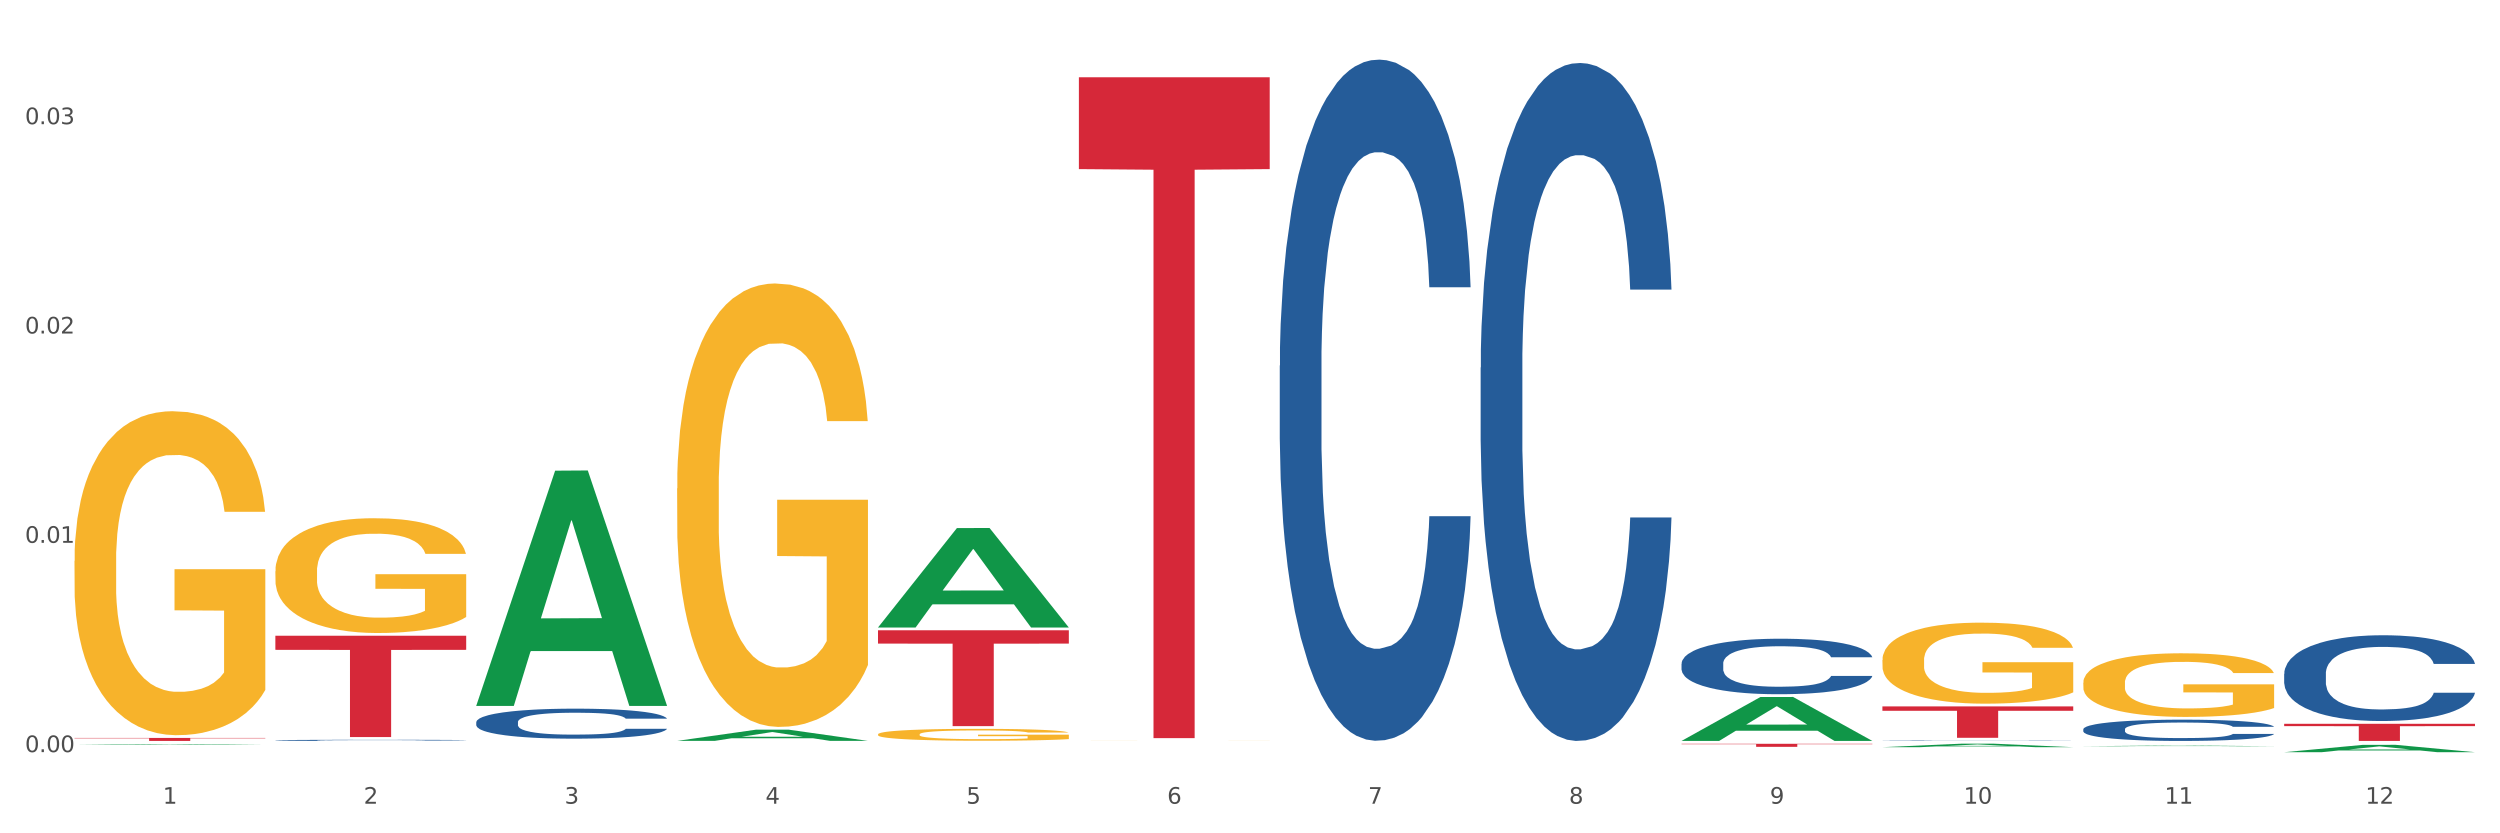 <?xml version="1.0" encoding="utf-8" standalone="no"?>
<!DOCTYPE svg PUBLIC "-//W3C//DTD SVG 1.1//EN"
  "http://www.w3.org/Graphics/SVG/1.1/DTD/svg11.dtd">
<svg xmlns:xlink="http://www.w3.org/1999/xlink" width="1080pt" height="360pt" viewBox="0 0 1080 360" xmlns="http://www.w3.org/2000/svg" version="1.1">
 <rect x="0" y="0" width="1080" height="360" fill="#333333" stroke="none"/>
 <defs>
  <style type="text/css">*{stroke-linejoin: round; stroke-linecap: butt}</style>
 </defs>
 <g id="figure_1">
  <g id="patch_1">
   <path d="M 0 360 
L 1080 360 
L 1080 0 
L 0 0 
z
" style="fill: #ffffff; stroke: #ffffff; stroke-linejoin: miter"/>
  </g>
  <g id="axes_1">
   <g id="matplotlib.axis_1">
    <g id="xtick_1">
     <g id="text_1">
      <!-- 1 -->
      <g style="fill: #4d4d4d" transform="translate(70.342 347.204) scale(0.096 -0.096)">
       <defs>
        <path id="DejaVuSans-31" d="M 794 531 
L 1825 531 
L 1825 4091 
L 703 3866 
L 703 4441 
L 1819 4666 
L 2450 4666 
L 2450 531 
L 3481 531 
L 3481 0 
L 794 0 
L 794 531 
z
" transform="scale(0.016)"/>
       </defs>
       <use xlink:href="#DejaVuSans-31"/>
      </g>
     </g>
    </g>
    <g id="xtick_2">
     <g id="text_2">
      <!-- 2 -->
      <g style="fill: #4d4d4d" transform="translate(157.122 347.204) scale(0.096 -0.096)">
       <defs>
        <path id="DejaVuSans-32" d="M 1228 531 
L 3431 531 
L 3431 0 
L 469 0 
L 469 531 
Q 828 903 1448 1529 
Q 2069 2156 2228 2338 
Q 2531 2678 2651 2914 
Q 2772 3150 2772 3378 
Q 2772 3750 2511 3984 
Q 2250 4219 1831 4219 
Q 1534 4219 1204 4116 
Q 875 4013 500 3803 
L 500 4441 
Q 881 4594 1212 4672 
Q 1544 4750 1819 4750 
Q 2544 4750 2975 4387 
Q 3406 4025 3406 3419 
Q 3406 3131 3298 2873 
Q 3191 2616 2906 2266 
Q 2828 2175 2409 1742 
Q 1991 1309 1228 531 
z
" transform="scale(0.016)"/>
       </defs>
       <use xlink:href="#DejaVuSans-32"/>
      </g>
     </g>
    </g>
    <g id="xtick_3">
     <g id="text_3">
      <!-- 3 -->
      <g style="fill: #4d4d4d" transform="translate(243.902 347.204) scale(0.096 -0.096)">
       <defs>
        <path id="DejaVuSans-33" d="M 2597 2516 
Q 3050 2419 3304 2112 
Q 3559 1806 3559 1356 
Q 3559 666 3084 287 
Q 2609 -91 1734 -91 
Q 1441 -91 1130 -33 
Q 819 25 488 141 
L 488 750 
Q 750 597 1062 519 
Q 1375 441 1716 441 
Q 2309 441 2620 675 
Q 2931 909 2931 1356 
Q 2931 1769 2642 2001 
Q 2353 2234 1838 2234 
L 1294 2234 
L 1294 2753 
L 1863 2753 
Q 2328 2753 2575 2939 
Q 2822 3125 2822 3475 
Q 2822 3834 2567 4026 
Q 2313 4219 1838 4219 
Q 1578 4219 1281 4162 
Q 984 4106 628 3988 
L 628 4550 
Q 988 4650 1302 4700 
Q 1616 4750 1894 4750 
Q 2613 4750 3031 4423 
Q 3450 4097 3450 3541 
Q 3450 3153 3228 2886 
Q 3006 2619 2597 2516 
z
" transform="scale(0.016)"/>
       </defs>
       <use xlink:href="#DejaVuSans-33"/>
      </g>
     </g>
    </g>
    <g id="xtick_4">
     <g id="text_4">
      <!-- 4 -->
      <g style="fill: #4d4d4d" transform="translate(330.683 347.204) scale(0.096 -0.096)">
       <defs>
        <path id="DejaVuSans-34" d="M 2419 4116 
L 825 1625 
L 2419 1625 
L 2419 4116 
z
M 2253 4666 
L 3047 4666 
L 3047 1625 
L 3713 1625 
L 3713 1100 
L 3047 1100 
L 3047 0 
L 2419 0 
L 2419 1100 
L 313 1100 
L 313 1709 
L 2253 4666 
z
" transform="scale(0.016)"/>
       </defs>
       <use xlink:href="#DejaVuSans-34"/>
      </g>
     </g>
    </g>
    <g id="xtick_5">
     <g id="text_5">
      <!-- 5 -->
      <g style="fill: #4d4d4d" transform="translate(417.463 347.204) scale(0.096 -0.096)">
       <defs>
        <path id="DejaVuSans-35" d="M 691 4666 
L 3169 4666 
L 3169 4134 
L 1269 4134 
L 1269 2991 
Q 1406 3038 1543 3061 
Q 1681 3084 1819 3084 
Q 2600 3084 3056 2656 
Q 3513 2228 3513 1497 
Q 3513 744 3044 326 
Q 2575 -91 1722 -91 
Q 1428 -91 1123 -41 
Q 819 9 494 109 
L 494 744 
Q 775 591 1075 516 
Q 1375 441 1709 441 
Q 2250 441 2565 725 
Q 2881 1009 2881 1497 
Q 2881 1984 2565 2268 
Q 2250 2553 1709 2553 
Q 1456 2553 1204 2497 
Q 953 2441 691 2322 
L 691 4666 
z
" transform="scale(0.016)"/>
       </defs>
       <use xlink:href="#DejaVuSans-35"/>
      </g>
     </g>
    </g>
    <g id="xtick_6">
     <g id="text_6">
      <!-- 6 -->
      <g style="fill: #4d4d4d" transform="translate(504.243 347.204) scale(0.096 -0.096)">
       <defs>
        <path id="DejaVuSans-36" d="M 2113 2584 
Q 1688 2584 1439 2293 
Q 1191 2003 1191 1497 
Q 1191 994 1439 701 
Q 1688 409 2113 409 
Q 2538 409 2786 701 
Q 3034 994 3034 1497 
Q 3034 2003 2786 2293 
Q 2538 2584 2113 2584 
z
M 3366 4563 
L 3366 3988 
Q 3128 4100 2886 4159 
Q 2644 4219 2406 4219 
Q 1781 4219 1451 3797 
Q 1122 3375 1075 2522 
Q 1259 2794 1537 2939 
Q 1816 3084 2150 3084 
Q 2853 3084 3261 2657 
Q 3669 2231 3669 1497 
Q 3669 778 3244 343 
Q 2819 -91 2113 -91 
Q 1303 -91 875 529 
Q 447 1150 447 2328 
Q 447 3434 972 4092 
Q 1497 4750 2381 4750 
Q 2619 4750 2861 4703 
Q 3103 4656 3366 4563 
z
" transform="scale(0.016)"/>
       </defs>
       <use xlink:href="#DejaVuSans-36"/>
      </g>
     </g>
    </g>
    <g id="xtick_7">
     <g id="text_7">
      <!-- 7 -->
      <g style="fill: #4d4d4d" transform="translate(591.024 347.204) scale(0.096 -0.096)">
       <defs>
        <path id="DejaVuSans-37" d="M 525 4666 
L 3525 4666 
L 3525 4397 
L 1831 0 
L 1172 0 
L 2766 4134 
L 525 4134 
L 525 4666 
z
" transform="scale(0.016)"/>
       </defs>
       <use xlink:href="#DejaVuSans-37"/>
      </g>
     </g>
    </g>
    <g id="xtick_8">
     <g id="text_8">
      <!-- 8 -->
      <g style="fill: #4d4d4d" transform="translate(677.804 347.204) scale(0.096 -0.096)">
       <defs>
        <path id="DejaVuSans-38" d="M 2034 2216 
Q 1584 2216 1326 1975 
Q 1069 1734 1069 1313 
Q 1069 891 1326 650 
Q 1584 409 2034 409 
Q 2484 409 2743 651 
Q 3003 894 3003 1313 
Q 3003 1734 2745 1975 
Q 2488 2216 2034 2216 
z
M 1403 2484 
Q 997 2584 770 2862 
Q 544 3141 544 3541 
Q 544 4100 942 4425 
Q 1341 4750 2034 4750 
Q 2731 4750 3128 4425 
Q 3525 4100 3525 3541 
Q 3525 3141 3298 2862 
Q 3072 2584 2669 2484 
Q 3125 2378 3379 2068 
Q 3634 1759 3634 1313 
Q 3634 634 3220 271 
Q 2806 -91 2034 -91 
Q 1263 -91 848 271 
Q 434 634 434 1313 
Q 434 1759 690 2068 
Q 947 2378 1403 2484 
z
M 1172 3481 
Q 1172 3119 1398 2916 
Q 1625 2713 2034 2713 
Q 2441 2713 2670 2916 
Q 2900 3119 2900 3481 
Q 2900 3844 2670 4047 
Q 2441 4250 2034 4250 
Q 1625 4250 1398 4047 
Q 1172 3844 1172 3481 
z
" transform="scale(0.016)"/>
       </defs>
       <use xlink:href="#DejaVuSans-38"/>
      </g>
     </g>
    </g>
    <g id="xtick_9">
     <g id="text_9">
      <!-- 9 -->
      <g style="fill: #4d4d4d" transform="translate(764.584 347.204) scale(0.096 -0.096)">
       <defs>
        <path id="DejaVuSans-39" d="M 703 97 
L 703 672 
Q 941 559 1184 500 
Q 1428 441 1663 441 
Q 2288 441 2617 861 
Q 2947 1281 2994 2138 
Q 2813 1869 2534 1725 
Q 2256 1581 1919 1581 
Q 1219 1581 811 2004 
Q 403 2428 403 3163 
Q 403 3881 828 4315 
Q 1253 4750 1959 4750 
Q 2769 4750 3195 4129 
Q 3622 3509 3622 2328 
Q 3622 1225 3098 567 
Q 2575 -91 1691 -91 
Q 1453 -91 1209 -44 
Q 966 3 703 97 
z
M 1959 2075 
Q 2384 2075 2632 2365 
Q 2881 2656 2881 3163 
Q 2881 3666 2632 3958 
Q 2384 4250 1959 4250 
Q 1534 4250 1286 3958 
Q 1038 3666 1038 3163 
Q 1038 2656 1286 2365 
Q 1534 2075 1959 2075 
z
" transform="scale(0.016)"/>
       </defs>
       <use xlink:href="#DejaVuSans-39"/>
      </g>
     </g>
    </g>
    <g id="xtick_10">
     <g id="text_10">
      <!-- 10 -->
      <g style="fill: #4d4d4d" transform="translate(848.311 347.204) scale(0.096 -0.096)">
       <defs>
        <path id="DejaVuSans-30" d="M 2034 4250 
Q 1547 4250 1301 3770 
Q 1056 3291 1056 2328 
Q 1056 1369 1301 889 
Q 1547 409 2034 409 
Q 2525 409 2770 889 
Q 3016 1369 3016 2328 
Q 3016 3291 2770 3770 
Q 2525 4250 2034 4250 
z
M 2034 4750 
Q 2819 4750 3233 4129 
Q 3647 3509 3647 2328 
Q 3647 1150 3233 529 
Q 2819 -91 2034 -91 
Q 1250 -91 836 529 
Q 422 1150 422 2328 
Q 422 3509 836 4129 
Q 1250 4750 2034 4750 
z
" transform="scale(0.016)"/>
       </defs>
       <use xlink:href="#DejaVuSans-31"/>
       <use xlink:href="#DejaVuSans-30" transform="translate(63.623 0)"/>
      </g>
     </g>
    </g>
    <g id="xtick_11">
     <g id="text_11">
      <!-- 11 -->
      <g style="fill: #4d4d4d" transform="translate(935.091 347.204) scale(0.096 -0.096)">
       <use xlink:href="#DejaVuSans-31"/>
       <use xlink:href="#DejaVuSans-31" transform="translate(63.623 0)"/>
      </g>
     </g>
    </g>
    <g id="xtick_12">
     <g id="text_12">
      <!-- 12 -->
      <g style="fill: #4d4d4d" transform="translate(1021.871 347.204) scale(0.096 -0.096)">
       <use xlink:href="#DejaVuSans-31"/>
       <use xlink:href="#DejaVuSans-32" transform="translate(63.623 0)"/>
      </g>
     </g>
    </g>
    <g id="xtick_13"/>
    <g id="xtick_14"/>
    <g id="xtick_15"/>
    <g id="xtick_16"/>
    <g id="xtick_17"/>
    <g id="xtick_18"/>
    <g id="xtick_19"/>
    <g id="xtick_20"/>
    <g id="xtick_21"/>
    <g id="xtick_22"/>
    <g id="xtick_23"/>
   </g>
   <g id="matplotlib.axis_2">
    <g id="ytick_1">
     <g id="text_13">
      <!-- 0.00 -->
      <g style="fill: #4d4d4d" transform="translate(10.8 324.919) scale(0.096 -0.096)">
       <defs>
        <path id="DejaVuSans-2e" d="M 684 794 
L 1344 794 
L 1344 0 
L 684 0 
L 684 794 
z
" transform="scale(0.016)"/>
       </defs>
       <use xlink:href="#DejaVuSans-30"/>
       <use xlink:href="#DejaVuSans-2e" transform="translate(63.623 0)"/>
       <use xlink:href="#DejaVuSans-30" transform="translate(95.41 0)"/>
       <use xlink:href="#DejaVuSans-30" transform="translate(159.033 0)"/>
      </g>
     </g>
    </g>
    <g id="ytick_2">
     <g id="text_14">
      <!-- 0.01 -->
      <g style="fill: #4d4d4d" transform="translate(10.8 234.497) scale(0.096 -0.096)">
       <use xlink:href="#DejaVuSans-30"/>
       <use xlink:href="#DejaVuSans-2e" transform="translate(63.623 0)"/>
       <use xlink:href="#DejaVuSans-30" transform="translate(95.41 0)"/>
       <use xlink:href="#DejaVuSans-31" transform="translate(159.033 0)"/>
      </g>
     </g>
    </g>
    <g id="ytick_3">
     <g id="text_15">
      <!-- 0.02 -->
      <g style="fill: #4d4d4d" transform="translate(10.8 144.074) scale(0.096 -0.096)">
       <use xlink:href="#DejaVuSans-30"/>
       <use xlink:href="#DejaVuSans-2e" transform="translate(63.623 0)"/>
       <use xlink:href="#DejaVuSans-30" transform="translate(95.41 0)"/>
       <use xlink:href="#DejaVuSans-32" transform="translate(159.033 0)"/>
      </g>
     </g>
    </g>
    <g id="ytick_4">
     <g id="text_16">
      <!-- 0.03 -->
      <g style="fill: #4d4d4d" transform="translate(10.8 53.652) scale(0.096 -0.096)">
       <use xlink:href="#DejaVuSans-30"/>
       <use xlink:href="#DejaVuSans-2e" transform="translate(63.623 0)"/>
       <use xlink:href="#DejaVuSans-30" transform="translate(95.41 0)"/>
       <use xlink:href="#DejaVuSans-33" transform="translate(159.033 0)"/>
      </g>
     </g>
    </g>
    <g id="ytick_5"/>
    <g id="ytick_6"/>
    <g id="ytick_7"/>
   </g>
   <g id="PolyCollection_1">
    <path d="M 32.175 321.763 
L 32.26 321.762 
L 66.256 321.395 
L 80.365 321.394 
L 114.616 321.763 
L 98.298 321.763 
L 90.904 321.677 
L 55.803 321.677 
L 55.548 321.679 
L 48.408 321.763 
L 32.175 321.763 
L 32.175 321.763 
L 60.222 321.626 
L 86.484 321.626 
L 73.481 321.473 
L 73.311 321.472 
L 73.141 321.473 
L 60.137 321.626 
L 60.222 321.626 
L 32.175 321.763 
z
" clip-path="url(#pdea5109c78)" style="fill: #109648"/>
    <path d="M 379.296 317.239 
L 379.394 317.235 
L 379.394 317.066 
L 379.588 316.92 
L 380.562 316.567 
L 382.022 316.276 
L 383.092 316.121 
L 384.163 315.994 
L 385.428 315.867 
L 386.986 315.735 
L 389.808 315.542 
L 391.56 315.444 
L 393.702 315.34 
L 397.595 315.19 
L 400.418 315.105 
L 403.338 315.035 
L 408.107 314.95 
L 411.222 314.912 
L 414.531 314.884 
L 418.522 314.865 
L 421.539 314.861 
L 428.158 314.875 
L 433.803 314.917 
L 436.528 314.95 
L 440.032 315.006 
L 441.882 315.044 
L 444.899 315.119 
L 448.014 315.218 
L 450.155 315.303 
L 453.367 315.462 
L 455.8 315.622 
L 458.039 315.82 
L 459.207 315.956 
L 460.083 316.083 
L 460.862 316.229 
L 461.64 316.459 
L 444.12 316.459 
L 443.439 316.295 
L 442.368 316.139 
L 440.811 315.989 
L 439.448 315.895 
L 437.112 315.777 
L 434.971 315.702 
L 432.732 315.646 
L 430.007 315.599 
L 427.866 315.575 
L 424.848 315.556 
L 418.911 315.561 
L 414.92 315.599 
L 412.195 315.646 
L 410.443 315.688 
L 408.886 315.735 
L 407.134 315.801 
L 405.09 315.9 
L 403.63 315.989 
L 402.17 316.102 
L 401.002 316.215 
L 399.931 316.346 
L 399.055 316.487 
L 398.374 316.633 
L 397.79 316.812 
L 397.303 317.108 
L 397.303 317.752 
L 397.498 317.898 
L 397.984 318.09 
L 398.568 318.236 
L 399.542 318.41 
L 400.418 318.528 
L 402.072 318.697 
L 403.922 318.838 
L 405.382 318.927 
L 406.842 319.002 
L 409.372 319.106 
L 412.195 319.191 
L 414.628 319.242 
L 417.938 319.289 
L 420.176 319.308 
L 422.123 319.317 
L 426.892 319.317 
L 430.299 319.303 
L 434.095 319.27 
L 437.015 319.228 
L 439.448 319.176 
L 442.174 319.092 
L 443.926 319.012 
L 443.926 318.029 
L 422.512 318.025 
L 422.512 317.371 
L 461.738 317.371 
L 461.738 319.289 
L 460.083 319.388 
L 458.234 319.477 
L 456.287 319.557 
L 453.367 319.656 
L 449.863 319.75 
L 446.748 319.816 
L 443.439 319.872 
L 439.546 319.924 
L 434.484 319.971 
L 431.37 319.99 
L 427.476 320.004 
L 422.902 320.009 
L 418.911 319.999 
L 415.018 319.976 
L 410.93 319.933 
L 406.939 319.872 
L 403.922 319.811 
L 400.904 319.736 
L 397.692 319.637 
L 395.162 319.543 
L 393.215 319.459 
L 391.074 319.35 
L 388.738 319.209 
L 386.986 319.082 
L 385.428 318.951 
L 383.774 318.782 
L 382.606 318.636 
L 381.438 318.452 
L 380.756 318.316 
L 379.978 318.105 
L 379.394 317.808 
L 379.296 317.239 
z
" clip-path="url(#pdea5109c78)" style="fill: #f7b32b"/>
    <path d="M 466.077 320.062 
L 466.174 320.062 
L 466.174 320.061 
L 466.369 320.061 
L 467.342 320.059 
L 468.802 320.058 
L 469.873 320.058 
L 470.943 320.057 
L 472.209 320.057 
L 473.766 320.056 
L 476.589 320.055 
L 478.341 320.055 
L 480.482 320.055 
L 484.375 320.054 
L 487.198 320.054 
L 490.118 320.054 
L 494.887 320.053 
L 498.002 320.053 
L 501.311 320.053 
L 505.302 320.053 
L 508.319 320.053 
L 514.938 320.053 
L 520.583 320.053 
L 523.309 320.053 
L 526.813 320.053 
L 528.662 320.054 
L 531.679 320.054 
L 534.794 320.054 
L 536.935 320.055 
L 540.147 320.055 
L 542.581 320.056 
L 544.819 320.057 
L 545.987 320.057 
L 546.863 320.058 
L 547.642 320.058 
L 548.421 320.059 
L 530.901 320.059 
L 530.219 320.058 
L 529.149 320.058 
L 527.591 320.057 
L 526.229 320.057 
L 523.893 320.056 
L 521.751 320.056 
L 519.513 320.056 
L 516.787 320.056 
L 514.646 320.056 
L 511.629 320.056 
L 505.691 320.056 
L 501.701 320.056 
L 498.975 320.056 
L 497.223 320.056 
L 495.666 320.056 
L 493.914 320.056 
L 491.87 320.057 
L 490.41 320.057 
L 488.95 320.058 
L 487.782 320.058 
L 486.711 320.059 
L 485.835 320.059 
L 485.154 320.06 
L 484.57 320.06 
L 484.083 320.062 
L 484.083 320.064 
L 484.278 320.065 
L 484.765 320.065 
L 485.349 320.066 
L 486.322 320.067 
L 487.198 320.067 
L 488.853 320.068 
L 490.702 320.068 
L 492.162 320.069 
L 493.622 320.069 
L 496.153 320.069 
L 498.975 320.07 
L 501.409 320.07 
L 504.718 320.07 
L 506.957 320.07 
L 508.903 320.07 
L 513.673 320.07 
L 517.079 320.07 
L 520.875 320.07 
L 523.795 320.07 
L 526.229 320.069 
L 528.954 320.069 
L 530.706 320.069 
L 530.706 320.065 
L 509.293 320.065 
L 509.293 320.063 
L 548.518 320.063 
L 548.518 320.07 
L 546.863 320.07 
L 545.014 320.071 
L 543.067 320.071 
L 540.147 320.071 
L 536.643 320.072 
L 533.529 320.072 
L 530.219 320.072 
L 526.326 320.072 
L 521.265 320.073 
L 518.15 320.073 
L 514.257 320.073 
L 509.682 320.073 
L 505.691 320.073 
L 501.798 320.073 
L 497.71 320.072 
L 493.719 320.072 
L 490.702 320.072 
L 487.685 320.072 
L 484.473 320.071 
L 481.942 320.071 
L 479.995 320.071 
L 477.854 320.07 
L 475.518 320.07 
L 473.766 320.069 
L 472.209 320.069 
L 470.554 320.068 
L 469.386 320.067 
L 468.218 320.067 
L 467.537 320.066 
L 466.758 320.065 
L 466.174 320.064 
L 466.077 320.062 
z
" clip-path="url(#pdea5109c78)" style="fill: #f7b32b"/>
    <path d="M 813.198 285.16 
L 813.295 285.128 
L 813.295 283.977 
L 813.49 282.986 
L 814.463 280.588 
L 815.923 278.606 
L 816.994 277.551 
L 818.065 276.688 
L 819.33 275.825 
L 820.887 274.929 
L 823.71 273.618 
L 825.462 272.947 
L 827.603 272.244 
L 831.497 271.22 
L 834.319 270.645 
L 837.239 270.165 
L 842.009 269.59 
L 845.123 269.334 
L 848.433 269.142 
L 852.423 269.014 
L 855.441 268.982 
L 862.059 269.078 
L 867.705 269.366 
L 870.43 269.59 
L 873.934 269.974 
L 875.783 270.229 
L 878.801 270.741 
L 881.915 271.412 
L 884.057 271.988 
L 887.269 273.075 
L 889.702 274.162 
L 891.941 275.505 
L 893.109 276.432 
L 893.985 277.295 
L 894.763 278.286 
L 895.542 279.853 
L 878.022 279.853 
L 877.341 278.734 
L 876.27 277.679 
L 874.713 276.656 
L 873.35 276.016 
L 871.014 275.217 
L 868.873 274.705 
L 866.634 274.322 
L 863.909 274.002 
L 861.767 273.842 
L 858.75 273.714 
L 852.813 273.746 
L 848.822 274.002 
L 846.097 274.322 
L 844.345 274.61 
L 842.787 274.929 
L 841.035 275.377 
L 838.991 276.048 
L 837.531 276.656 
L 836.071 277.423 
L 834.903 278.19 
L 833.833 279.086 
L 832.957 280.045 
L 832.275 281.036 
L 831.691 282.251 
L 831.205 284.265 
L 831.205 288.645 
L 831.399 289.637 
L 831.886 290.947 
L 832.47 291.939 
L 833.443 293.122 
L 834.319 293.921 
L 835.974 295.072 
L 837.823 296.031 
L 839.283 296.639 
L 840.743 297.15 
L 843.274 297.853 
L 846.097 298.429 
L 848.53 298.781 
L 851.839 299.1 
L 854.078 299.228 
L 856.025 299.292 
L 860.794 299.292 
L 864.201 299.196 
L 867.997 298.972 
L 870.917 298.685 
L 873.35 298.333 
L 876.075 297.758 
L 877.827 297.214 
L 877.827 290.532 
L 856.414 290.5 
L 856.414 286.056 
L 895.639 286.056 
L 895.639 299.1 
L 893.985 299.772 
L 892.135 300.379 
L 890.189 300.923 
L 887.269 301.594 
L 883.765 302.234 
L 880.65 302.681 
L 877.341 303.065 
L 873.447 303.417 
L 868.386 303.736 
L 865.271 303.864 
L 861.378 303.96 
L 856.803 303.992 
L 852.813 303.928 
L 848.919 303.768 
L 844.831 303.481 
L 840.841 303.065 
L 837.823 302.649 
L 834.806 302.138 
L 831.594 301.466 
L 829.063 300.827 
L 827.117 300.251 
L 824.975 299.516 
L 822.639 298.557 
L 820.887 297.694 
L 819.33 296.798 
L 817.675 295.647 
L 816.507 294.656 
L 815.339 293.409 
L 814.658 292.482 
L 813.879 291.043 
L 813.295 289.029 
L 813.198 285.16 
z
" clip-path="url(#pdea5109c78)" style="fill: #f7b32b"/>
    <path d="M 986.759 312.668 
L 1069.2 312.668 
L 1069.2 313.699 
L 1036.77 313.706 
L 1036.77 320.09 
L 1018.993 320.09 
L 1018.993 313.706 
L 986.759 313.699 
L 986.759 312.675 
L 986.759 312.668 
z
" clip-path="url(#pdea5109c78)" style="fill: #d62839"/>
    <path d="M 726.418 321.319 
L 808.859 321.319 
L 808.859 321.502 
L 776.429 321.503 
L 776.429 322.635 
L 758.652 322.635 
L 758.652 321.503 
L 726.418 321.502 
L 726.418 321.32 
L 726.418 321.319 
z
" clip-path="url(#pdea5109c78)" style="fill: #d62839"/>
    <path d="M 466.077 33.377 
L 548.518 33.377 
L 548.518 73.052 
L 516.088 73.32 
L 516.088 318.871 
L 498.311 318.871 
L 498.311 73.32 
L 466.077 73.052 
L 466.077 33.646 
L 466.077 33.377 
z
" clip-path="url(#pdea5109c78)" style="fill: #d62839"/>
    <path d="M 379.296 272.281 
L 461.738 272.281 
L 461.738 278.034 
L 429.308 278.073 
L 429.308 313.679 
L 411.531 313.679 
L 411.531 278.073 
L 379.296 278.034 
L 379.296 272.32 
L 379.296 272.281 
z
" clip-path="url(#pdea5109c78)" style="fill: #d62839"/>
    <path d="M 118.955 274.646 
L 201.397 274.646 
L 201.397 280.727 
L 168.967 280.768 
L 168.967 318.408 
L 151.189 318.408 
L 151.189 280.768 
L 118.955 280.727 
L 118.955 274.687 
L 118.955 274.646 
z
" clip-path="url(#pdea5109c78)" style="fill: #d62839"/>
    <path d="M 32.175 318.787 
L 114.616 318.787 
L 114.616 318.968 
L 82.187 318.97 
L 82.187 320.09 
L 64.409 320.09 
L 64.409 318.97 
L 32.175 318.968 
L 32.175 318.789 
L 32.175 318.787 
z
" clip-path="url(#pdea5109c78)" style="fill: #d62839"/>
    <path d="M 899.978 294.922 
L 900.076 294.897 
L 900.076 293.993 
L 900.27 293.214 
L 901.244 291.331 
L 902.704 289.775 
L 903.774 288.946 
L 904.845 288.268 
L 906.11 287.59 
L 907.668 286.887 
L 910.49 285.858 
L 912.242 285.33 
L 914.384 284.778 
L 918.277 283.974 
L 921.1 283.522 
L 924.02 283.146 
L 928.789 282.694 
L 931.904 282.493 
L 935.213 282.342 
L 939.204 282.242 
L 942.221 282.217 
L 948.84 282.292 
L 954.485 282.518 
L 957.21 282.694 
L 960.714 282.995 
L 962.564 283.196 
L 965.581 283.598 
L 968.696 284.125 
L 970.837 284.577 
L 974.049 285.431 
L 976.482 286.284 
L 978.721 287.339 
L 979.889 288.067 
L 980.765 288.745 
L 981.544 289.523 
L 982.322 290.754 
L 964.802 290.754 
L 964.121 289.875 
L 963.05 289.046 
L 961.493 288.243 
L 960.13 287.741 
L 957.794 287.113 
L 955.653 286.711 
L 953.414 286.41 
L 950.689 286.159 
L 948.548 286.033 
L 945.53 285.933 
L 939.593 285.958 
L 935.602 286.159 
L 932.877 286.41 
L 931.125 286.636 
L 929.568 286.887 
L 927.816 287.239 
L 925.772 287.766 
L 924.312 288.243 
L 922.852 288.846 
L 921.684 289.448 
L 920.613 290.151 
L 919.737 290.904 
L 919.056 291.683 
L 918.472 292.637 
L 917.985 294.219 
L 917.985 297.659 
L 918.18 298.437 
L 918.666 299.467 
L 919.25 300.245 
L 920.224 301.174 
L 921.1 301.802 
L 922.754 302.706 
L 924.604 303.459 
L 926.064 303.936 
L 927.524 304.338 
L 930.054 304.89 
L 932.877 305.342 
L 935.31 305.618 
L 938.62 305.869 
L 940.858 305.97 
L 942.805 306.02 
L 947.574 306.02 
L 950.981 305.945 
L 954.777 305.769 
L 957.697 305.543 
L 960.13 305.267 
L 962.856 304.815 
L 964.608 304.388 
L 964.608 299.14 
L 943.194 299.115 
L 943.194 295.625 
L 982.42 295.625 
L 982.42 305.869 
L 980.765 306.397 
L 978.916 306.874 
L 976.969 307.301 
L 974.049 307.828 
L 970.545 308.33 
L 967.43 308.682 
L 964.121 308.983 
L 960.228 309.259 
L 955.166 309.51 
L 952.052 309.611 
L 948.158 309.686 
L 943.584 309.711 
L 939.593 309.661 
L 935.7 309.535 
L 931.612 309.309 
L 927.621 308.983 
L 924.604 308.657 
L 921.586 308.255 
L 918.374 307.728 
L 915.844 307.225 
L 913.897 306.773 
L 911.756 306.196 
L 909.42 305.443 
L 907.668 304.765 
L 906.11 304.062 
L 904.456 303.158 
L 903.288 302.379 
L 902.12 301.4 
L 901.438 300.672 
L 900.66 299.542 
L 900.076 297.96 
L 899.978 294.922 
z
" clip-path="url(#pdea5109c78)" style="fill: #f7b32b"/>
    <path d="M 32.175 242.317 
L 32.272 242.19 
L 32.272 237.588 
L 32.467 233.625 
L 33.44 224.039 
L 34.9 216.114 
L 35.971 211.895 
L 37.042 208.444 
L 38.307 204.993 
L 39.864 201.414 
L 42.687 196.173 
L 44.439 193.489 
L 46.58 190.677 
L 50.474 186.586 
L 53.296 184.286 
L 56.216 182.368 
L 60.986 180.067 
L 64.1 179.045 
L 67.41 178.278 
L 71.4 177.767 
L 74.418 177.639 
L 81.036 178.022 
L 86.682 179.173 
L 89.407 180.067 
L 92.911 181.601 
L 94.76 182.624 
L 97.778 184.669 
L 100.892 187.353 
L 103.034 189.654 
L 106.246 194 
L 108.679 198.346 
L 110.918 203.715 
L 112.086 207.422 
L 112.962 210.873 
L 113.74 214.835 
L 114.519 221.099 
L 96.999 221.099 
L 96.318 216.625 
L 95.247 212.407 
L 93.69 208.316 
L 92.327 205.76 
L 89.991 202.564 
L 87.85 200.519 
L 85.611 198.985 
L 82.886 197.707 
L 80.744 197.068 
L 77.727 196.557 
L 71.79 196.685 
L 67.799 197.707 
L 65.074 198.985 
L 63.322 200.136 
L 61.764 201.414 
L 60.012 203.203 
L 57.968 205.888 
L 56.508 208.316 
L 55.048 211.384 
L 53.88 214.452 
L 52.81 218.031 
L 51.934 221.866 
L 51.252 225.828 
L 50.668 230.686 
L 50.182 238.738 
L 50.182 256.25 
L 50.376 260.213 
L 50.863 265.453 
L 51.447 269.416 
L 52.42 274.145 
L 53.296 277.341 
L 54.951 281.943 
L 56.8 285.777 
L 58.26 288.206 
L 59.72 290.251 
L 62.251 293.063 
L 65.074 295.364 
L 67.507 296.77 
L 70.816 298.048 
L 73.055 298.56 
L 75.002 298.815 
L 79.771 298.815 
L 83.178 298.432 
L 86.974 297.537 
L 89.894 296.387 
L 92.327 294.981 
L 95.052 292.68 
L 96.804 290.507 
L 96.804 263.792 
L 75.391 263.664 
L 75.391 245.897 
L 114.616 245.897 
L 114.616 298.048 
L 112.962 300.733 
L 111.112 303.161 
L 109.166 305.334 
L 106.246 308.019 
L 102.742 310.575 
L 99.627 312.365 
L 96.318 313.899 
L 92.424 315.305 
L 87.363 316.583 
L 84.248 317.094 
L 80.355 317.478 
L 75.78 317.605 
L 71.79 317.35 
L 67.896 316.711 
L 63.808 315.56 
L 59.818 313.899 
L 56.8 312.237 
L 53.783 310.192 
L 50.571 307.507 
L 48.04 304.951 
L 46.094 302.65 
L 43.952 299.71 
L 41.616 295.875 
L 39.864 292.424 
L 38.307 288.845 
L 36.652 284.244 
L 35.484 280.281 
L 34.316 275.296 
L 33.635 271.589 
L 32.856 265.837 
L 32.272 257.784 
L 32.175 242.317 
z
" clip-path="url(#pdea5109c78)" style="fill: #f7b32b"/>
    <path d="M 118.955 319.815 
L 119.053 319.814 
L 119.053 319.801 
L 119.345 319.784 
L 120.417 319.752 
L 121.781 319.728 
L 124.12 319.699 
L 125.387 319.687 
L 127.044 319.674 
L 130.454 319.653 
L 134.352 319.635 
L 137.081 319.624 
L 139.127 319.618 
L 143.707 319.607 
L 146.338 319.602 
L 149.067 319.597 
L 151.406 319.595 
L 155.304 319.592 
L 158.422 319.59 
L 162.028 319.59 
L 165.048 319.59 
L 169.044 319.592 
L 174.891 319.597 
L 177.132 319.601 
L 180.153 319.606 
L 183.271 319.613 
L 185.805 319.621 
L 188.728 319.631 
L 191.749 319.645 
L 194.673 319.662 
L 196.719 319.678 
L 198.376 319.695 
L 199.837 319.716 
L 200.909 319.738 
L 201.397 319.757 
L 183.564 319.757 
L 183.076 319.74 
L 182.102 319.722 
L 181.127 319.709 
L 180.055 319.699 
L 178.399 319.688 
L 176.937 319.681 
L 174.501 319.672 
L 172.26 319.666 
L 170.408 319.663 
L 168.167 319.661 
L 163.392 319.658 
L 159.981 319.658 
L 157.837 319.659 
L 155.206 319.661 
L 152.965 319.664 
L 150.334 319.67 
L 148.287 319.676 
L 146.241 319.683 
L 145.071 319.689 
L 143.317 319.699 
L 142.148 319.707 
L 140.589 319.721 
L 139.712 319.731 
L 138.153 319.757 
L 137.471 319.777 
L 137.178 319.79 
L 136.983 319.804 
L 136.983 319.876 
L 137.568 319.908 
L 138.055 319.921 
L 138.835 319.937 
L 140.297 319.957 
L 142.44 319.977 
L 144.682 319.991 
L 146.533 320 
L 148.287 320.006 
L 150.041 320.011 
L 152.185 320.016 
L 153.939 320.018 
L 156.57 320.021 
L 159.689 320.022 
L 162.125 320.022 
L 167.095 320.02 
L 169.336 320.018 
L 171.48 320.015 
L 173.819 320.01 
L 175.67 320.004 
L 176.742 320 
L 178.496 319.991 
L 179.861 319.982 
L 181.03 319.972 
L 181.81 319.963 
L 182.687 319.949 
L 183.369 319.933 
L 183.564 319.925 
L 201.397 319.925 
L 201.007 319.942 
L 200.325 319.958 
L 198.96 319.979 
L 197.889 319.991 
L 196.232 320.006 
L 194.478 320.019 
L 192.042 320.033 
L 189.8 320.044 
L 187.462 320.053 
L 184.928 320.061 
L 180.348 320.073 
L 178.691 320.076 
L 175.183 320.081 
L 172.454 320.085 
L 168.459 320.088 
L 164.366 320.09 
L 160.079 320.09 
L 156.278 320.089 
L 152.088 320.086 
L 149.457 320.084 
L 146.533 320.079 
L 143.123 320.073 
L 139.907 320.065 
L 136.886 320.056 
L 134.06 320.046 
L 131.429 320.034 
L 128.018 320.014 
L 125.484 319.995 
L 123.633 319.977 
L 122.366 319.962 
L 121.099 319.943 
L 120.417 319.93 
L 119.345 319.898 
L 118.955 319.868 
L 118.955 319.815 
z
" clip-path="url(#pdea5109c78)" style="fill: #255c99"/>
    <path d="M 205.736 311.966 
L 205.833 311.954 
L 205.833 311.623 
L 206.125 311.173 
L 207.197 310.344 
L 208.562 309.717 
L 210.9 308.983 
L 212.167 308.675 
L 213.824 308.331 
L 217.235 307.775 
L 221.133 307.301 
L 223.861 307.041 
L 225.907 306.875 
L 230.488 306.579 
L 233.119 306.449 
L 235.847 306.343 
L 238.186 306.272 
L 242.084 306.189 
L 245.202 306.153 
L 248.808 306.141 
L 251.829 306.153 
L 255.824 306.2 
L 261.671 306.343 
L 263.912 306.425 
L 266.933 306.567 
L 270.052 306.757 
L 272.585 306.946 
L 275.509 307.219 
L 278.53 307.574 
L 281.453 308.024 
L 283.499 308.438 
L 285.156 308.876 
L 286.618 309.409 
L 287.69 309.989 
L 288.177 310.474 
L 270.344 310.474 
L 269.857 310.036 
L 268.882 309.563 
L 267.908 309.243 
L 266.836 308.983 
L 265.179 308.687 
L 263.717 308.497 
L 261.281 308.272 
L 259.04 308.13 
L 257.188 308.047 
L 254.947 307.976 
L 250.172 307.905 
L 246.761 307.905 
L 244.618 307.929 
L 241.986 307.988 
L 239.745 308.071 
L 237.114 308.213 
L 235.068 308.367 
L 233.021 308.568 
L 231.852 308.71 
L 230.098 308.971 
L 228.928 309.184 
L 227.369 309.551 
L 226.492 309.811 
L 224.933 310.486 
L 224.251 310.983 
L 223.959 311.327 
L 223.764 311.705 
L 223.764 313.552 
L 224.348 314.381 
L 224.836 314.736 
L 225.615 315.139 
L 227.077 315.659 
L 229.221 316.168 
L 231.462 316.535 
L 233.314 316.76 
L 235.068 316.926 
L 236.822 317.056 
L 238.966 317.175 
L 240.72 317.246 
L 243.351 317.317 
L 246.469 317.352 
L 248.905 317.352 
L 253.875 317.293 
L 256.116 317.234 
L 258.26 317.151 
L 260.599 317.021 
L 262.451 316.879 
L 263.523 316.772 
L 265.277 316.547 
L 266.641 316.311 
L 267.81 316.038 
L 268.59 315.801 
L 269.467 315.446 
L 270.149 315.044 
L 270.344 314.831 
L 288.177 314.831 
L 287.787 315.257 
L 287.105 315.671 
L 285.741 316.228 
L 284.669 316.547 
L 283.012 316.938 
L 281.258 317.269 
L 278.822 317.636 
L 276.581 317.909 
L 274.242 318.145 
L 271.708 318.359 
L 267.128 318.655 
L 265.472 318.737 
L 261.963 318.879 
L 259.235 318.962 
L 255.239 319.045 
L 251.147 319.093 
L 246.859 319.104 
L 243.058 319.081 
L 238.868 319.01 
L 236.237 318.939 
L 233.314 318.832 
L 229.903 318.666 
L 226.687 318.465 
L 223.666 318.228 
L 220.84 317.956 
L 218.209 317.648 
L 214.798 317.139 
L 212.265 316.642 
L 210.413 316.18 
L 209.146 315.79 
L 207.88 315.292 
L 207.197 314.949 
L 206.125 314.12 
L 205.736 313.351 
L 205.736 311.966 
z
" clip-path="url(#pdea5109c78)" style="fill: #255c99"/>
    <path d="M 552.857 157.971 
L 552.954 157.703 
L 552.954 150.178 
L 553.247 139.967 
L 554.319 121.156 
L 555.683 106.914 
L 558.022 90.253 
L 559.289 83.266 
L 560.945 75.473 
L 564.356 62.843 
L 568.254 52.094 
L 570.982 46.182 
L 573.029 42.42 
L 577.609 35.702 
L 580.24 32.746 
L 582.969 30.328 
L 585.307 28.715 
L 589.205 26.834 
L 592.324 26.028 
L 595.929 25.759 
L 598.95 26.028 
L 602.945 27.103 
L 608.792 30.328 
L 611.034 32.209 
L 614.055 35.434 
L 617.173 39.733 
L 619.707 44.033 
L 622.63 50.213 
L 625.651 58.275 
L 628.574 68.486 
L 630.621 77.892 
L 632.277 87.835 
L 633.739 99.927 
L 634.811 113.095 
L 635.298 124.112 
L 617.465 124.112 
L 616.978 114.169 
L 616.004 103.421 
L 615.029 96.165 
L 613.957 90.253 
L 612.301 83.535 
L 610.839 79.235 
L 608.403 74.13 
L 606.161 70.905 
L 604.31 69.024 
L 602.068 67.412 
L 597.293 65.799 
L 593.883 65.799 
L 591.739 66.337 
L 589.108 67.68 
L 586.866 69.561 
L 584.235 72.786 
L 582.189 76.279 
L 580.143 80.848 
L 578.973 84.072 
L 577.219 89.984 
L 576.05 94.821 
L 574.491 103.152 
L 573.614 109.064 
L 572.054 124.381 
L 571.372 135.667 
L 571.08 143.46 
L 570.885 152.059 
L 570.885 193.98 
L 571.47 212.791 
L 571.957 220.853 
L 572.736 229.989 
L 574.198 241.813 
L 576.342 253.368 
L 578.583 261.699 
L 580.435 266.804 
L 582.189 270.566 
L 583.943 273.522 
L 586.087 276.21 
L 587.841 277.822 
L 590.472 279.434 
L 593.59 280.24 
L 596.027 280.24 
L 600.997 278.897 
L 603.238 277.553 
L 605.382 275.672 
L 607.72 272.716 
L 609.572 269.491 
L 610.644 267.073 
L 612.398 261.967 
L 613.762 256.593 
L 614.932 250.412 
L 615.711 245.038 
L 616.588 236.976 
L 617.27 227.839 
L 617.465 223.002 
L 635.298 223.002 
L 634.909 232.676 
L 634.226 242.082 
L 632.862 254.712 
L 631.79 261.967 
L 630.134 270.835 
L 628.379 278.359 
L 625.943 286.69 
L 623.702 292.87 
L 621.363 298.245 
L 618.83 303.082 
L 614.249 309.8 
L 612.593 311.681 
L 609.085 314.906 
L 606.356 316.787 
L 602.361 318.668 
L 598.268 319.743 
L 593.98 320.011 
L 590.18 319.474 
L 585.989 317.862 
L 583.358 316.249 
L 580.435 313.831 
L 577.024 310.069 
L 573.808 305.5 
L 570.788 300.126 
L 567.962 293.945 
L 565.33 286.958 
L 561.92 275.403 
L 559.386 264.117 
L 557.535 253.637 
L 556.268 244.769 
L 555.001 233.483 
L 554.319 225.69 
L 553.247 206.879 
L 552.857 189.412 
L 552.857 157.971 
z
" clip-path="url(#pdea5109c78)" style="fill: #255c99"/>
    <path d="M 639.637 158.807 
L 639.735 158.539 
L 639.735 151.05 
L 640.027 140.886 
L 641.099 122.163 
L 642.463 107.988 
L 644.802 91.405 
L 646.069 84.45 
L 647.726 76.694 
L 651.136 64.123 
L 655.034 53.424 
L 657.763 47.54 
L 659.809 43.795 
L 664.389 37.109 
L 667.02 34.166 
L 669.749 31.759 
L 672.088 30.154 
L 675.986 28.282 
L 679.104 27.48 
L 682.71 27.212 
L 685.73 27.48 
L 689.726 28.55 
L 695.573 31.759 
L 697.814 33.632 
L 700.835 36.841 
L 703.953 41.121 
L 706.487 45.4 
L 709.41 51.552 
L 712.431 59.576 
L 715.355 69.74 
L 717.401 79.101 
L 719.058 88.997 
L 720.519 101.034 
L 721.591 114.139 
L 722.079 125.106 
L 704.246 125.106 
L 703.758 115.209 
L 702.784 104.511 
L 701.809 97.289 
L 700.737 91.405 
L 699.081 84.718 
L 697.619 80.438 
L 695.183 75.357 
L 692.942 72.147 
L 691.09 70.275 
L 688.849 68.67 
L 684.074 67.065 
L 680.663 67.065 
L 678.519 67.6 
L 675.888 68.937 
L 673.647 70.81 
L 671.016 74.019 
L 668.969 77.496 
L 666.923 82.043 
L 665.754 85.253 
L 663.999 91.137 
L 662.83 95.952 
L 661.271 104.243 
L 660.394 110.127 
L 658.835 125.373 
L 658.153 136.607 
L 657.86 144.363 
L 657.665 152.922 
L 657.665 194.647 
L 658.25 213.37 
L 658.737 221.394 
L 659.517 230.488 
L 660.979 242.257 
L 663.122 253.758 
L 665.364 262.049 
L 667.215 267.131 
L 668.969 270.876 
L 670.723 273.818 
L 672.867 276.493 
L 674.621 278.097 
L 677.252 279.702 
L 680.371 280.505 
L 682.807 280.505 
L 687.777 279.167 
L 690.018 277.83 
L 692.162 275.958 
L 694.501 273.016 
L 696.352 269.806 
L 697.424 267.399 
L 699.178 262.317 
L 700.543 256.967 
L 701.712 250.816 
L 702.492 245.466 
L 703.369 237.442 
L 704.051 228.348 
L 704.246 223.534 
L 722.079 223.534 
L 721.689 233.163 
L 721.007 242.524 
L 719.642 255.095 
L 718.571 262.317 
L 716.914 271.143 
L 715.16 278.632 
L 712.724 286.924 
L 710.482 293.076 
L 708.144 298.425 
L 705.61 303.239 
L 701.03 309.926 
L 699.373 311.798 
L 695.865 315.008 
L 693.136 316.88 
L 689.141 318.753 
L 685.048 319.823 
L 680.761 320.09 
L 676.96 319.555 
L 672.77 317.95 
L 670.139 316.345 
L 667.215 313.938 
L 663.805 310.194 
L 660.589 305.647 
L 657.568 300.297 
L 654.742 294.146 
L 652.111 287.191 
L 648.7 275.69 
L 646.166 264.457 
L 644.315 254.025 
L 643.048 245.199 
L 641.781 233.965 
L 641.099 226.209 
L 640.027 207.486 
L 639.637 190.1 
L 639.637 158.807 
z
" clip-path="url(#pdea5109c78)" style="fill: #255c99"/>
    <path d="M 726.418 286.701 
L 726.515 286.679 
L 726.515 286.066 
L 726.807 285.234 
L 727.879 283.701 
L 729.244 282.54 
L 731.582 281.182 
L 732.849 280.613 
L 734.506 279.978 
L 737.917 278.948 
L 741.815 278.072 
L 744.543 277.59 
L 746.589 277.284 
L 751.17 276.736 
L 753.801 276.495 
L 756.529 276.298 
L 758.868 276.167 
L 762.766 276.014 
L 765.884 275.948 
L 769.49 275.926 
L 772.511 275.948 
L 776.506 276.035 
L 782.353 276.298 
L 784.594 276.452 
L 787.615 276.714 
L 790.734 277.065 
L 793.267 277.415 
L 796.191 277.919 
L 799.212 278.576 
L 802.135 279.408 
L 804.181 280.175 
L 805.838 280.985 
L 807.3 281.97 
L 808.372 283.044 
L 808.859 283.942 
L 791.026 283.942 
L 790.539 283.131 
L 789.564 282.255 
L 788.59 281.664 
L 787.518 281.182 
L 785.861 280.635 
L 784.399 280.284 
L 781.963 279.868 
L 779.722 279.605 
L 777.87 279.452 
L 775.629 279.321 
L 770.854 279.189 
L 767.443 279.189 
L 765.3 279.233 
L 762.668 279.342 
L 760.427 279.496 
L 757.796 279.759 
L 755.75 280.043 
L 753.703 280.416 
L 752.534 280.678 
L 750.78 281.16 
L 749.61 281.554 
L 748.051 282.233 
L 747.174 282.715 
L 745.615 283.963 
L 744.933 284.883 
L 744.641 285.518 
L 744.446 286.219 
L 744.446 289.636 
L 745.03 291.169 
L 745.518 291.826 
L 746.297 292.57 
L 747.759 293.534 
L 749.903 294.476 
L 752.144 295.154 
L 753.996 295.571 
L 755.75 295.877 
L 757.504 296.118 
L 759.648 296.337 
L 761.402 296.469 
L 764.033 296.6 
L 767.151 296.666 
L 769.587 296.666 
L 774.557 296.556 
L 776.798 296.447 
L 778.942 296.293 
L 781.281 296.052 
L 783.133 295.79 
L 784.205 295.592 
L 785.959 295.176 
L 787.323 294.738 
L 788.492 294.235 
L 789.272 293.797 
L 790.149 293.14 
L 790.831 292.395 
L 791.026 292.001 
L 808.859 292.001 
L 808.469 292.789 
L 807.787 293.556 
L 806.423 294.585 
L 805.351 295.176 
L 803.694 295.899 
L 801.94 296.512 
L 799.504 297.191 
L 797.263 297.695 
L 794.924 298.133 
L 792.39 298.527 
L 787.81 299.075 
L 786.154 299.228 
L 782.645 299.491 
L 779.917 299.644 
L 775.921 299.797 
L 771.829 299.885 
L 767.541 299.907 
L 763.74 299.863 
L 759.55 299.732 
L 756.919 299.6 
L 753.996 299.403 
L 750.585 299.097 
L 747.369 298.724 
L 744.348 298.286 
L 741.522 297.783 
L 738.891 297.213 
L 735.48 296.271 
L 732.947 295.352 
L 731.095 294.497 
L 729.828 293.775 
L 728.562 292.855 
L 727.879 292.22 
L 726.807 290.687 
L 726.418 289.263 
L 726.418 286.701 
z
" clip-path="url(#pdea5109c78)" style="fill: #255c99"/>
    <path d="M 813.198 319.987 
L 813.295 319.987 
L 813.295 319.983 
L 813.588 319.976 
L 814.66 319.964 
L 816.024 319.955 
L 818.363 319.945 
L 819.63 319.94 
L 821.286 319.935 
L 824.697 319.927 
L 828.595 319.921 
L 831.323 319.917 
L 833.37 319.914 
L 837.95 319.91 
L 840.581 319.908 
L 843.31 319.907 
L 845.648 319.906 
L 849.546 319.905 
L 852.665 319.904 
L 856.27 319.904 
L 859.291 319.904 
L 863.286 319.905 
L 869.133 319.907 
L 871.375 319.908 
L 874.396 319.91 
L 877.514 319.913 
L 880.048 319.915 
L 882.971 319.919 
L 885.992 319.924 
L 888.915 319.931 
L 890.962 319.937 
L 892.618 319.943 
L 894.08 319.951 
L 895.152 319.959 
L 895.639 319.966 
L 877.806 319.966 
L 877.319 319.96 
L 876.345 319.953 
L 875.37 319.948 
L 874.298 319.945 
L 872.642 319.94 
L 871.18 319.938 
L 868.744 319.934 
L 866.502 319.932 
L 864.651 319.931 
L 862.409 319.93 
L 857.634 319.929 
L 854.224 319.929 
L 852.08 319.93 
L 849.449 319.93 
L 847.207 319.932 
L 844.576 319.934 
L 842.53 319.936 
L 840.484 319.939 
L 839.314 319.941 
L 837.56 319.944 
L 836.391 319.948 
L 834.832 319.953 
L 833.955 319.957 
L 832.395 319.966 
L 831.713 319.973 
L 831.421 319.978 
L 831.226 319.984 
L 831.226 320.01 
L 831.811 320.022 
L 832.298 320.027 
L 833.077 320.033 
L 834.539 320.041 
L 836.683 320.048 
L 838.924 320.053 
L 840.776 320.056 
L 842.53 320.059 
L 844.284 320.061 
L 846.428 320.062 
L 848.182 320.063 
L 850.813 320.064 
L 853.931 320.065 
L 856.368 320.065 
L 861.338 320.064 
L 863.579 320.063 
L 865.723 320.062 
L 868.061 320.06 
L 869.913 320.058 
L 870.985 320.057 
L 872.739 320.053 
L 874.103 320.05 
L 875.273 320.046 
L 876.052 320.043 
L 876.929 320.037 
L 877.611 320.032 
L 877.806 320.029 
L 895.639 320.029 
L 895.25 320.035 
L 894.567 320.041 
L 893.203 320.049 
L 892.131 320.053 
L 890.475 320.059 
L 888.72 320.064 
L 886.284 320.069 
L 884.043 320.073 
L 881.704 320.076 
L 879.171 320.079 
L 874.59 320.084 
L 872.934 320.085 
L 869.426 320.087 
L 866.697 320.088 
L 862.702 320.089 
L 858.609 320.09 
L 854.321 320.09 
L 850.521 320.09 
L 846.33 320.089 
L 843.699 320.088 
L 840.776 320.086 
L 837.365 320.084 
L 834.149 320.081 
L 831.129 320.077 
L 828.303 320.074 
L 825.671 320.069 
L 822.261 320.062 
L 819.727 320.055 
L 817.876 320.048 
L 816.609 320.042 
L 815.342 320.035 
L 814.66 320.03 
L 813.588 320.018 
L 813.198 320.007 
L 813.198 319.987 
z
" clip-path="url(#pdea5109c78)" style="fill: #255c99"/>
    <path d="M 899.978 315.025 
L 900.076 315.017 
L 900.076 314.782 
L 900.368 314.463 
L 901.44 313.875 
L 902.804 313.43 
L 905.143 312.909 
L 906.41 312.691 
L 908.067 312.447 
L 911.477 312.052 
L 915.375 311.716 
L 918.104 311.532 
L 920.15 311.414 
L 924.73 311.204 
L 927.361 311.112 
L 930.09 311.036 
L 932.429 310.986 
L 936.327 310.927 
L 939.445 310.902 
L 943.051 310.893 
L 946.071 310.902 
L 950.067 310.935 
L 955.914 311.036 
L 958.155 311.095 
L 961.176 311.196 
L 964.294 311.33 
L 966.828 311.464 
L 969.751 311.657 
L 972.772 311.909 
L 975.696 312.229 
L 977.742 312.523 
L 979.399 312.833 
L 980.86 313.211 
L 981.932 313.623 
L 982.42 313.967 
L 964.587 313.967 
L 964.099 313.656 
L 963.125 313.32 
L 962.15 313.094 
L 961.078 312.909 
L 959.422 312.699 
L 957.96 312.565 
L 955.524 312.405 
L 953.283 312.304 
L 951.431 312.245 
L 949.19 312.195 
L 944.415 312.145 
L 941.004 312.145 
L 938.86 312.161 
L 936.229 312.203 
L 933.988 312.262 
L 931.357 312.363 
L 929.31 312.472 
L 927.264 312.615 
L 926.095 312.716 
L 924.34 312.901 
L 923.171 313.052 
L 921.612 313.312 
L 920.735 313.497 
L 919.176 313.976 
L 918.494 314.328 
L 918.201 314.572 
L 918.006 314.841 
L 918.006 316.151 
L 918.591 316.739 
L 919.078 316.991 
L 919.858 317.276 
L 921.32 317.646 
L 923.463 318.007 
L 925.705 318.267 
L 927.556 318.427 
L 929.31 318.545 
L 931.064 318.637 
L 933.208 318.721 
L 934.962 318.771 
L 937.593 318.822 
L 940.712 318.847 
L 943.148 318.847 
L 948.118 318.805 
L 950.359 318.763 
L 952.503 318.704 
L 954.842 318.612 
L 956.693 318.511 
L 957.765 318.435 
L 959.519 318.276 
L 960.884 318.108 
L 962.053 317.915 
L 962.833 317.747 
L 963.71 317.495 
L 964.392 317.209 
L 964.587 317.058 
L 982.42 317.058 
L 982.03 317.36 
L 981.348 317.654 
L 979.983 318.049 
L 978.912 318.276 
L 977.255 318.553 
L 975.501 318.788 
L 973.065 319.049 
L 970.823 319.242 
L 968.485 319.41 
L 965.951 319.561 
L 961.371 319.771 
L 959.714 319.83 
L 956.206 319.93 
L 953.477 319.989 
L 949.482 320.048 
L 945.389 320.082 
L 941.102 320.09 
L 937.301 320.073 
L 933.111 320.023 
L 930.48 319.972 
L 927.556 319.897 
L 924.146 319.779 
L 920.93 319.636 
L 917.909 319.468 
L 915.083 319.275 
L 912.452 319.057 
L 909.041 318.696 
L 906.507 318.343 
L 904.656 318.015 
L 903.389 317.738 
L 902.122 317.386 
L 901.44 317.142 
L 900.368 316.554 
L 899.978 316.008 
L 899.978 315.025 
z
" clip-path="url(#pdea5109c78)" style="fill: #255c99"/>
    <path d="M 986.759 291.078 
L 986.856 291.045 
L 986.856 290.097 
L 987.148 288.811 
L 988.22 286.442 
L 989.585 284.648 
L 991.923 282.55 
L 993.19 281.67 
L 994.847 280.689 
L 998.258 279.098 
L 1002.156 277.744 
L 1004.884 277 
L 1006.93 276.526 
L 1011.511 275.68 
L 1014.142 275.308 
L 1016.87 275.003 
L 1019.209 274.8 
L 1023.107 274.563 
L 1026.225 274.462 
L 1029.831 274.428 
L 1032.852 274.462 
L 1036.847 274.597 
L 1042.694 275.003 
L 1044.935 275.24 
L 1047.956 275.646 
L 1051.075 276.188 
L 1053.608 276.729 
L 1056.532 277.507 
L 1059.553 278.523 
L 1062.476 279.809 
L 1064.522 280.993 
L 1066.179 282.245 
L 1067.641 283.768 
L 1068.713 285.427 
L 1069.2 286.814 
L 1051.367 286.814 
L 1050.88 285.562 
L 1049.905 284.208 
L 1048.931 283.295 
L 1047.859 282.55 
L 1046.202 281.704 
L 1044.74 281.162 
L 1042.304 280.519 
L 1040.063 280.113 
L 1038.211 279.876 
L 1035.97 279.673 
L 1031.195 279.47 
L 1027.784 279.47 
L 1025.641 279.538 
L 1023.009 279.707 
L 1020.768 279.944 
L 1018.137 280.35 
L 1016.091 280.79 
L 1014.044 281.365 
L 1012.875 281.772 
L 1011.121 282.516 
L 1009.951 283.125 
L 1008.392 284.174 
L 1007.515 284.919 
L 1005.956 286.848 
L 1005.274 288.269 
L 1004.982 289.251 
L 1004.787 290.334 
L 1004.787 295.613 
L 1005.371 297.982 
L 1005.859 298.998 
L 1006.638 300.148 
L 1008.1 301.637 
L 1010.244 303.093 
L 1012.485 304.142 
L 1014.337 304.785 
L 1016.091 305.259 
L 1017.845 305.631 
L 1019.989 305.969 
L 1021.743 306.172 
L 1024.374 306.375 
L 1027.492 306.477 
L 1029.928 306.477 
L 1034.898 306.308 
L 1037.139 306.138 
L 1039.283 305.902 
L 1041.622 305.529 
L 1043.474 305.123 
L 1044.546 304.819 
L 1046.3 304.176 
L 1047.664 303.499 
L 1048.833 302.72 
L 1049.613 302.043 
L 1050.49 301.028 
L 1051.172 299.878 
L 1051.367 299.268 
L 1069.2 299.268 
L 1068.81 300.487 
L 1068.128 301.671 
L 1066.764 303.262 
L 1065.692 304.176 
L 1064.035 305.292 
L 1062.281 306.24 
L 1059.845 307.289 
L 1057.604 308.067 
L 1055.265 308.744 
L 1052.731 309.354 
L 1048.151 310.2 
L 1046.495 310.436 
L 1042.986 310.843 
L 1040.258 311.079 
L 1036.262 311.316 
L 1032.17 311.452 
L 1027.882 311.486 
L 1024.081 311.418 
L 1019.891 311.215 
L 1017.26 311.012 
L 1014.337 310.707 
L 1010.926 310.233 
L 1007.71 309.658 
L 1004.689 308.981 
L 1001.863 308.203 
L 999.232 307.323 
L 995.821 305.868 
L 993.288 304.446 
L 991.436 303.126 
L 990.169 302.01 
L 988.903 300.588 
L 988.22 299.607 
L 987.148 297.238 
L 986.759 295.038 
L 986.759 291.078 
z
" clip-path="url(#pdea5109c78)" style="fill: #255c99"/>
    <path d="M 292.516 210.983 
L 292.613 210.808 
L 292.613 204.509 
L 292.808 199.085 
L 293.781 185.963 
L 295.241 175.116 
L 296.312 169.342 
L 297.383 164.618 
L 298.648 159.895 
L 300.205 154.996 
L 303.028 147.822 
L 304.78 144.148 
L 306.921 140.299 
L 310.815 134.701 
L 313.637 131.551 
L 316.557 128.927 
L 321.327 125.778 
L 324.441 124.378 
L 327.751 123.328 
L 331.741 122.628 
L 334.759 122.453 
L 341.377 122.978 
L 347.023 124.553 
L 349.748 125.778 
L 353.252 127.877 
L 355.101 129.277 
L 358.119 132.076 
L 361.233 135.75 
L 363.375 138.9 
L 366.587 144.848 
L 369.02 150.797 
L 371.259 158.145 
L 372.427 163.219 
L 373.303 167.943 
L 374.081 173.366 
L 374.86 181.939 
L 357.34 181.939 
L 356.659 175.816 
L 355.588 170.042 
L 354.031 164.444 
L 352.668 160.944 
L 350.332 156.57 
L 348.191 153.771 
L 345.952 151.672 
L 343.227 149.922 
L 341.085 149.047 
L 338.068 148.347 
L 332.131 148.522 
L 328.14 149.922 
L 325.415 151.672 
L 323.663 153.246 
L 322.105 154.996 
L 320.353 157.445 
L 318.309 161.119 
L 316.849 164.444 
L 315.389 168.643 
L 314.221 172.842 
L 313.151 177.74 
L 312.275 182.989 
L 311.593 188.413 
L 311.009 195.061 
L 310.523 206.084 
L 310.523 230.053 
L 310.717 235.477 
L 311.204 242.65 
L 311.788 248.074 
L 312.761 254.547 
L 313.637 258.921 
L 315.292 265.22 
L 317.141 270.468 
L 318.601 273.793 
L 320.061 276.592 
L 322.592 280.441 
L 325.415 283.59 
L 327.848 285.515 
L 331.157 287.265 
L 333.396 287.964 
L 335.343 288.314 
L 340.112 288.314 
L 343.519 287.789 
L 347.315 286.565 
L 350.235 284.99 
L 352.668 283.065 
L 355.393 279.916 
L 357.145 276.942 
L 357.145 240.376 
L 335.732 240.201 
L 335.732 215.881 
L 374.957 215.881 
L 374.957 287.265 
L 373.303 290.939 
L 371.453 294.263 
L 369.507 297.237 
L 366.587 300.911 
L 363.083 304.41 
L 359.968 306.86 
L 356.659 308.959 
L 352.765 310.884 
L 347.704 312.634 
L 344.589 313.333 
L 340.696 313.858 
L 336.121 314.033 
L 332.131 313.683 
L 328.237 312.808 
L 324.149 311.234 
L 320.159 308.959 
L 317.141 306.685 
L 314.124 303.886 
L 310.912 300.211 
L 308.381 296.712 
L 306.435 293.563 
L 304.293 289.539 
L 301.957 284.29 
L 300.205 279.566 
L 298.648 274.667 
L 296.993 268.369 
L 295.825 262.945 
L 294.657 256.122 
L 293.976 251.048 
L 293.197 243.175 
L 292.613 232.153 
L 292.516 210.983 
z
" clip-path="url(#pdea5109c78)" style="fill: #f7b32b"/>
    <path d="M 118.955 246.79 
L 119.053 246.745 
L 119.053 245.114 
L 119.247 243.71 
L 120.221 240.314 
L 121.681 237.506 
L 122.751 236.012 
L 123.822 234.789 
L 125.087 233.566 
L 126.645 232.298 
L 129.467 230.441 
L 131.219 229.49 
L 133.361 228.494 
L 137.254 227.045 
L 140.077 226.23 
L 142.997 225.55 
L 147.766 224.735 
L 150.881 224.373 
L 154.19 224.101 
L 158.181 223.92 
L 161.198 223.875 
L 167.817 224.011 
L 173.462 224.418 
L 176.187 224.735 
L 179.691 225.279 
L 181.541 225.641 
L 184.558 226.366 
L 187.673 227.317 
L 189.814 228.132 
L 193.026 229.672 
L 195.459 231.211 
L 197.698 233.113 
L 198.866 234.427 
L 199.742 235.649 
L 200.521 237.053 
L 201.299 239.272 
L 183.779 239.272 
L 183.098 237.687 
L 182.027 236.193 
L 180.47 234.744 
L 179.107 233.838 
L 176.771 232.706 
L 174.63 231.981 
L 172.391 231.438 
L 169.666 230.985 
L 167.525 230.758 
L 164.507 230.577 
L 158.57 230.623 
L 154.579 230.985 
L 151.854 231.438 
L 150.102 231.845 
L 148.545 232.298 
L 146.793 232.932 
L 144.749 233.883 
L 143.289 234.744 
L 141.829 235.831 
L 140.661 236.917 
L 139.59 238.185 
L 138.714 239.544 
L 138.033 240.948 
L 137.449 242.669 
L 136.962 245.522 
L 136.962 251.726 
L 137.157 253.13 
L 137.643 254.987 
L 138.227 256.391 
L 139.201 258.066 
L 140.077 259.198 
L 141.731 260.829 
L 143.581 262.187 
L 145.041 263.048 
L 146.501 263.772 
L 149.031 264.769 
L 151.854 265.584 
L 154.287 266.082 
L 157.597 266.535 
L 159.835 266.716 
L 161.782 266.807 
L 166.551 266.807 
L 169.958 266.671 
L 173.754 266.354 
L 176.674 265.946 
L 179.107 265.448 
L 181.833 264.633 
L 183.585 263.863 
L 183.585 254.398 
L 162.171 254.353 
L 162.171 248.058 
L 201.397 248.058 
L 201.397 266.535 
L 199.742 267.486 
L 197.893 268.346 
L 195.946 269.116 
L 193.026 270.067 
L 189.522 270.973 
L 186.407 271.607 
L 183.098 272.15 
L 179.205 272.649 
L 174.143 273.101 
L 171.029 273.283 
L 167.135 273.418 
L 162.561 273.464 
L 158.57 273.373 
L 154.677 273.147 
L 150.589 272.739 
L 146.598 272.15 
L 143.581 271.562 
L 140.563 270.837 
L 137.351 269.886 
L 134.821 268.98 
L 132.874 268.165 
L 130.733 267.124 
L 128.397 265.765 
L 126.645 264.542 
L 125.087 263.274 
L 123.433 261.644 
L 122.265 260.24 
L 121.097 258.474 
L 120.415 257.16 
L 119.637 255.123 
L 119.053 252.27 
L 118.955 246.79 
z
" clip-path="url(#pdea5109c78)" style="fill: #f7b32b"/>
    <path d="M 813.198 305.174 
L 895.639 305.174 
L 895.639 307.057 
L 863.21 307.07 
L 863.21 318.722 
L 845.432 318.722 
L 845.432 307.07 
L 813.198 307.057 
L 813.198 305.187 
L 813.198 305.174 
z
" clip-path="url(#pdea5109c78)" style="fill: #d62839"/>
    <path d="M 292.516 320.056 
L 292.601 320.051 
L 326.597 315.22 
L 340.706 315.215 
L 374.957 320.065 
L 358.639 320.065 
L 351.245 318.936 
L 316.144 318.936 
L 315.889 318.954 
L 308.749 320.065 
L 292.516 320.065 
L 292.516 320.056 
L 320.563 318.262 
L 346.825 318.257 
L 333.822 316.249 
L 333.652 316.24 
L 333.482 316.254 
L 320.478 318.257 
L 320.563 318.262 
L 292.516 320.056 
z
" clip-path="url(#pdea5109c78)" style="fill: #109648"/>
    <path d="M 986.759 324.944 
L 986.844 324.941 
L 1020.84 321.77 
L 1034.949 321.767 
L 1069.2 324.95 
L 1052.882 324.95 
L 1045.487 324.208 
L 1010.386 324.208 
L 1010.131 324.22 
L 1002.992 324.95 
L 986.759 324.95 
L 986.759 324.944 
L 1014.806 323.766 
L 1041.068 323.763 
L 1028.064 322.445 
L 1027.894 322.439 
L 1027.724 322.448 
L 1014.721 323.763 
L 1014.806 323.766 
L 986.759 324.944 
z
" clip-path="url(#pdea5109c78)" style="fill: #109648"/>
    <path d="M 899.978 322.373 
L 900.063 322.373 
L 934.06 322.08 
L 948.168 322.08 
L 982.42 322.374 
L 966.101 322.374 
L 958.707 322.306 
L 923.606 322.306 
L 923.351 322.307 
L 916.212 322.374 
L 899.978 322.374 
L 899.978 322.373 
L 928.025 322.265 
L 954.288 322.264 
L 941.284 322.143 
L 941.114 322.142 
L 940.944 322.143 
L 927.94 322.264 
L 928.025 322.265 
L 899.978 322.373 
z
" clip-path="url(#pdea5109c78)" style="fill: #109648"/>
    <path d="M 813.198 322.783 
L 813.283 322.781 
L 847.279 321.273 
L 861.388 321.272 
L 895.639 322.786 
L 879.321 322.786 
L 871.927 322.433 
L 836.826 322.433 
L 836.571 322.439 
L 829.431 322.786 
L 813.198 322.786 
L 813.198 322.783 
L 841.245 322.223 
L 867.507 322.221 
L 854.504 321.595 
L 854.334 321.592 
L 854.164 321.596 
L 841.16 322.221 
L 841.245 322.223 
L 813.198 322.783 
z
" clip-path="url(#pdea5109c78)" style="fill: #109648"/>
    <path d="M 726.418 320.054 
L 726.503 320.036 
L 760.499 301.107 
L 774.608 301.089 
L 808.859 320.09 
L 792.541 320.09 
L 785.146 315.665 
L 750.045 315.665 
L 749.79 315.737 
L 742.651 320.09 
L 726.418 320.09 
L 726.418 320.054 
L 754.465 313.025 
L 780.727 313.007 
L 767.723 305.139 
L 767.553 305.103 
L 767.383 305.157 
L 754.38 313.007 
L 754.465 313.025 
L 726.418 320.054 
z
" clip-path="url(#pdea5109c78)" style="fill: #109648"/>
    <path d="M 379.296 271.019 
L 379.381 270.978 
L 413.378 228.132 
L 427.486 228.091 
L 461.738 271.099 
L 445.419 271.099 
L 438.025 261.084 
L 402.924 261.084 
L 402.669 261.246 
L 395.53 271.099 
L 379.296 271.099 
L 379.296 271.019 
L 407.343 255.108 
L 433.606 255.067 
L 420.602 237.258 
L 420.432 237.177 
L 420.262 237.299 
L 407.258 255.067 
L 407.343 255.108 
L 379.296 271.019 
z
" clip-path="url(#pdea5109c78)" style="fill: #109648"/>
    <path d="M 205.736 304.768 
L 205.821 304.673 
L 239.817 203.332 
L 253.926 203.236 
L 288.177 304.959 
L 271.859 304.959 
L 264.464 281.272 
L 229.363 281.272 
L 229.108 281.654 
L 221.969 304.959 
L 205.736 304.959 
L 205.736 304.768 
L 233.783 267.136 
L 260.045 267.04 
L 247.041 224.918 
L 246.871 224.727 
L 246.701 225.014 
L 233.698 267.04 
L 233.783 267.136 
L 205.736 304.768 
z
" clip-path="url(#pdea5109c78)" style="fill: #109648"/>
   </g>
  </g>
 </g>
 <defs>
  <clipPath id="pdea5109c78">
   <rect x="32.175" y="10.8" width="1037.025" height="329.109"/>
  </clipPath>
 </defs>
</svg>
